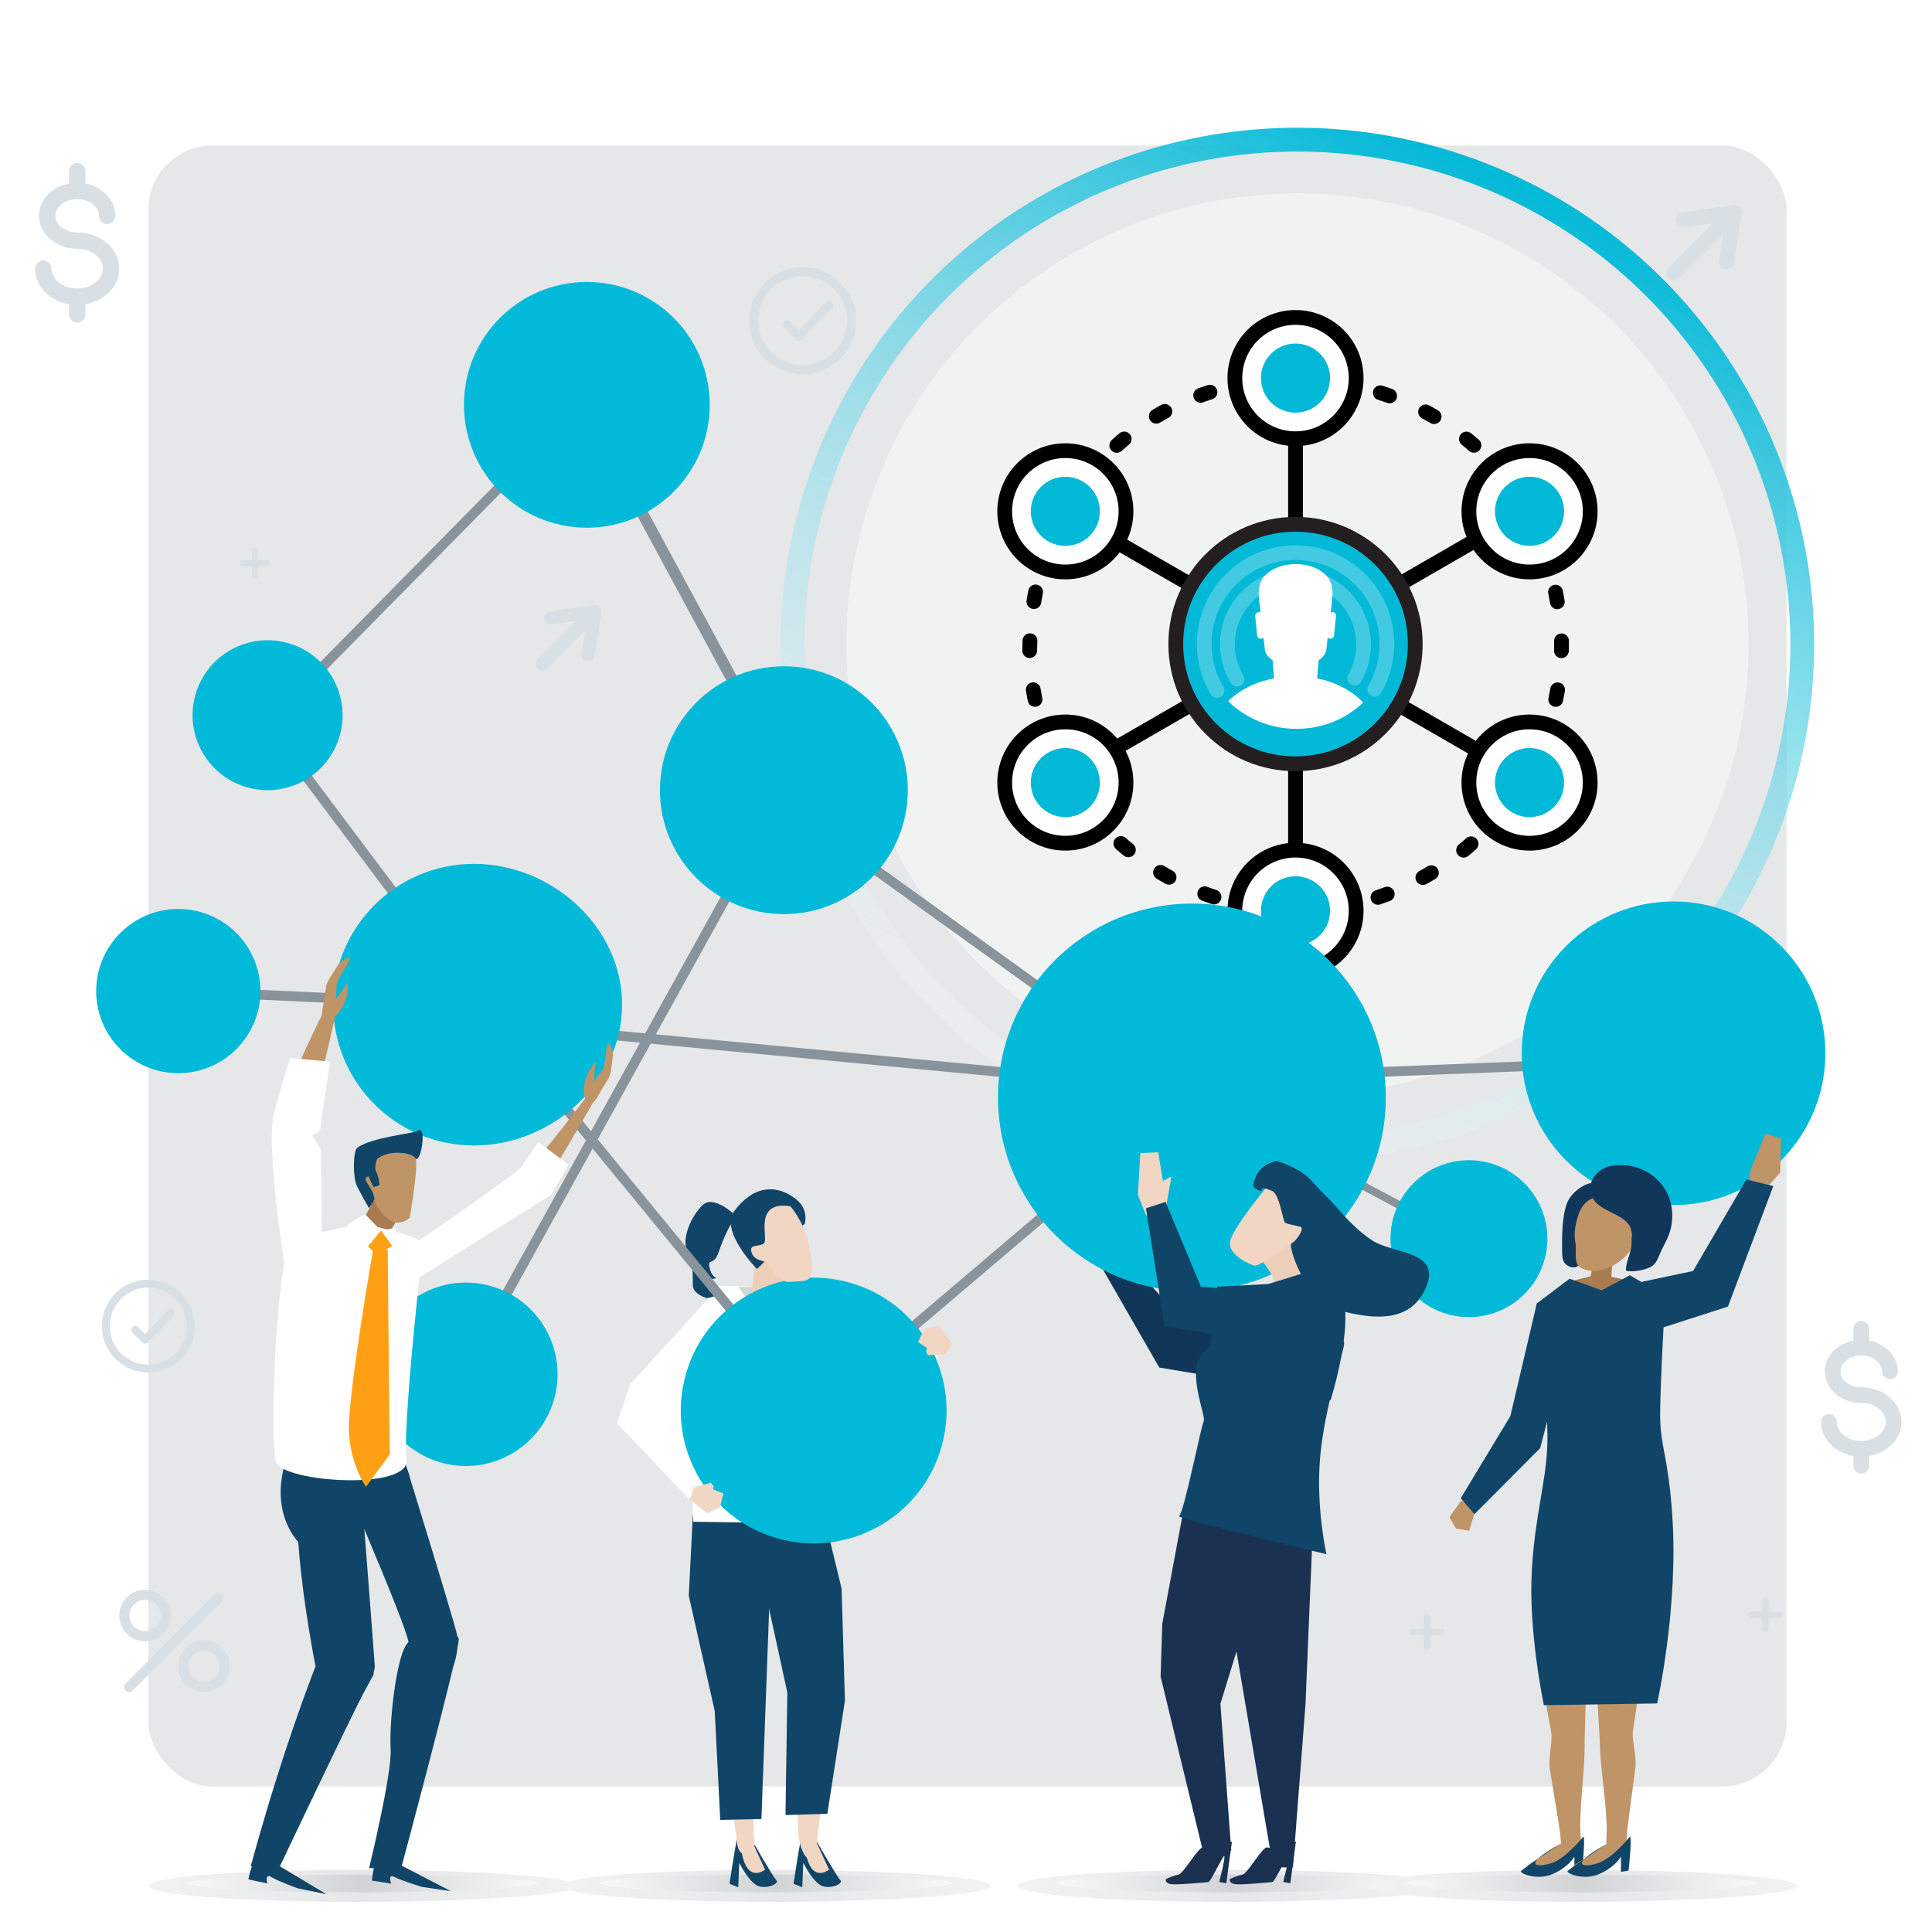 <?xml version="1.0" encoding="UTF-8"?>
<svg xmlns="http://www.w3.org/2000/svg" xmlns:xlink="http://www.w3.org/1999/xlink" viewBox="0 0 664 664">
  <defs>
    <style>
      .cls-1 {
        fill: #ead1c5;
      }

      .cls-1, .cls-2, .cls-3, .cls-4, .cls-5, .cls-6, .cls-7, .cls-8, .cls-9, .cls-10, .cls-11, .cls-12, .cls-13, .cls-14, .cls-15, .cls-16, .cls-17, .cls-18, .cls-19, .cls-20, .cls-21, .cls-22, .cls-23, .cls-24, .cls-25, .cls-26, .cls-27, .cls-28, .cls-29 {
        stroke-width: 0px;
      }

      .cls-2 {
        fill: url(#linear-gradient-7);
      }

      .cls-2, .cls-4, .cls-6, .cls-9, .cls-10, .cls-20, .cls-22, .cls-26, .cls-27, .cls-30 {
        mix-blend-mode: multiply;
      }

      .cls-2, .cls-4, .cls-6, .cls-9, .cls-20, .cls-22, .cls-26, .cls-27 {
        fill-rule: evenodd;
      }

      .cls-3, .cls-31 {
        fill: #01b8d7;
      }

      .cls-4 {
        fill: url(#linear-gradient-2);
      }

      .cls-5 {
        fill: #d1d6d6;
      }

      .cls-32 {
        stroke-dasharray: 0 0 0 0 0 0 3.378 13.513;
      }

      .cls-32, .cls-33, .cls-34, .cls-31, .cls-35 {
        stroke-linecap: round;
        stroke-linejoin: round;
        stroke-width: 5.078px;
      }

      .cls-32, .cls-33, .cls-35 {
        stroke: #000;
      }

      .cls-32, .cls-34, .cls-15, .cls-36, .cls-35 {
        fill: none;
      }

      .cls-6 {
        fill: url(#linear-gradient-5);
      }

      .cls-37 {
        clip-path: url(#clippath-2);
      }

      .cls-7 {
        fill: #f1f2f2;
      }

      .cls-8 {
        fill: #104568;
      }

      .cls-38, .cls-34 {
        isolation: isolate;
      }

      .cls-9 {
        fill: url(#linear-gradient-3);
      }

      .cls-33, .cls-12, .cls-18, .cls-25 {
        fill: #fff;
      }

      .cls-10, .cls-13 {
        fill: #d8e0e5;
      }

      .cls-11 {
        fill: #f2d6c4;
      }

      .cls-12 {
        mix-blend-mode: overlay;
      }

      .cls-34 {
        opacity: .25;
        stroke: #fff;
      }

      .cls-14 {
        fill: #1a3151;
      }

      .cls-39 {
        filter: url(#outer-glow-1);
      }

      .cls-16 {
        fill: #e6e7e8;
      }

      .cls-40 {
        clip-path: url(#clippath-1);
      }

      .cls-41 {
        clip-path: url(#clippath-4);
      }

      .cls-31 {
        stroke: #231f20;
      }

      .cls-17 {
        fill: #bf9466;
      }

      .cls-18 {
        mix-blend-mode: hue;
      }

      .cls-19 {
        fill: #a87b51;
      }

      .cls-20 {
        fill: url(#linear-gradient-4);
      }

      .cls-21 {
        fill: #01b9d8;
      }

      .cls-42 {
        clip-path: url(#clippath);
      }

      .cls-36 {
        stroke: url(#linear-gradient);
        stroke-miterlimit: 10;
        stroke-width: 8.192px;
      }

      .cls-43 {
        clip-path: url(#clippath-3);
      }

      .cls-22 {
        fill: url(#linear-gradient-9);
      }

      .cls-23 {
        fill: #103659;
      }

      .cls-24 {
        fill: #ffa014;
      }

      .cls-44 {
        clip-path: url(#clippath-5);
      }

      .cls-26 {
        fill: url(#linear-gradient-6);
      }

      .cls-27 {
        fill: url(#linear-gradient-8);
      }

      .cls-28 {
        fill: #edcfb9;
      }

      .cls-29 {
        fill: #89939b;
      }

      .cls-45 {
        filter: url(#outer-glow-2);
      }
    </style>
    <linearGradient id="linear-gradient" x1="-3212.848" y1="884.965" x2="-2857.673" y2="884.965" gradientTransform="translate(905.816 -2906.528) rotate(-65.381)" gradientUnits="userSpaceOnUse">
      <stop offset="0" stop-color="#fff" stop-opacity=".2"/>
      <stop offset=".997" stop-color="#01b8d7"/>
    </linearGradient>
    <clipPath id="clippath">
      <rect class="cls-15" x="341.416" y="193.853" width="34.398" height="56.664"/>
    </clipPath>
    <clipPath id="clippath-1">
      <rect class="cls-15" x="378.469" y="126.566" width="43.597" height="32.379"/>
    </clipPath>
    <clipPath id="clippath-2">
      <rect class="cls-15" x="468.426" y="126.566" width="44.915" height="32.379"/>
    </clipPath>
    <clipPath id="clippath-3">
      <rect class="cls-15" x="525.685" y="196.551" width="24.731" height="49.27"/>
    </clipPath>
    <clipPath id="clippath-4">
      <rect class="cls-15" x="468.426" y="283.236" width="44.086" height="31.976"/>
    </clipPath>
    <clipPath id="clippath-5">
      <rect class="cls-15" x="379.553" y="284.893" width="44.872" height="28.13"/>
    </clipPath>
    <linearGradient id="linear-gradient-2" x1="192.966" y1="648.141" x2="340.466" y2="648.141" gradientUnits="userSpaceOnUse">
      <stop offset="0" stop-color="#f1f2f2"/>
      <stop offset=".5" stop-color="#e6e7e8"/>
      <stop offset="1" stop-color="#f1f2f2"/>
    </linearGradient>
    <linearGradient id="linear-gradient-3" x1="206.405" y1="647.292" x2="327.028" y2="647.292" gradientUnits="userSpaceOnUse">
      <stop offset="0" stop-color="#f9f9f9"/>
      <stop offset=".5" stop-color="#d1d3d4"/>
      <stop offset="1" stop-color="#f9f9f9"/>
    </linearGradient>
    <filter id="outer-glow-1" filterUnits="userSpaceOnUse">
      <feOffset dx="0" dy="0"/>
      <feGaussianBlur result="blur" stdDeviation="5"/>
      <feFlood flood-color="#000" flood-opacity=".05"/>
      <feComposite in2="blur" operator="in"/>
      <feComposite in="SourceGraphic"/>
    </filter>
    <linearGradient id="linear-gradient-4" x1="50.966" x2="198.466" xlink:href="#linear-gradient-2"/>
    <linearGradient id="linear-gradient-5" x1="64.405" x2="185.028" xlink:href="#linear-gradient-3"/>
    <linearGradient id="linear-gradient-6" x1="349.966" x2="497.466" xlink:href="#linear-gradient-2"/>
    <linearGradient id="linear-gradient-7" x1="363.405" x2="484.028" xlink:href="#linear-gradient-3"/>
    <linearGradient id="linear-gradient-8" x1="469.966" x2="617.466" xlink:href="#linear-gradient-2"/>
    <linearGradient id="linear-gradient-9" x1="483.405" x2="604.028" xlink:href="#linear-gradient-3"/>
    <filter id="outer-glow-2" filterUnits="userSpaceOnUse">
      <feOffset dx="0" dy="0"/>
      <feGaussianBlur result="blur-2" stdDeviation="4.07"/>
      <feFlood flood-color="#000" flood-opacity=".05"/>
      <feComposite in2="blur-2" operator="in"/>
      <feComposite in="SourceGraphic"/>
    </filter>
  </defs>
  <g class="cls-38">
    <g id="background">
      <rect class="cls-16" x="50.987" y="50" width="563.013" height="564" rx="22.107" ry="22.107"/>
    </g>
    <g id="Artwork">
      <circle class="cls-36" cx="445.916" cy="221.484" r="173.492"/>
      <circle class="cls-7" cx="445.916" cy="221.484" r="155.035"/>
      <line class="cls-35" x1="445.246" y1="129.944" x2="445.246" y2="315.233"/>
      <line class="cls-35" x1="530.55" y1="172.16" x2="362.874" y2="268.959"/>
      <line class="cls-35" x1="528.872" y1="270.063" x2="365.466" y2="175.73"/>
      <circle class="cls-33" cx="366.146" cy="175.73" r="20.843"/>
      <circle class="cls-33" cx="525.685" cy="175.73" r="20.843"/>
      <circle class="cls-33" cx="366.146" cy="268.959" r="20.843"/>
      <circle class="cls-33" cx="525.685" cy="268.959" r="20.843"/>
      <circle class="cls-33" cx="445.246" cy="129.944" r="20.843"/>
      <circle class="cls-33" cx="445.246" cy="313.024" r="20.843"/>
      <circle class="cls-3" cx="366.146" cy="175.73" r="11.877"/>
      <circle class="cls-3" cx="525.685" cy="175.73" r="11.877"/>
      <circle class="cls-3" cx="366.146" cy="268.959" r="11.877"/>
      <circle class="cls-3" cx="525.685" cy="268.959" r="11.877"/>
      <circle class="cls-3" cx="445.246" cy="129.944" r="11.877"/>
      <circle class="cls-3" cx="445.246" cy="313.024" r="11.877"/>
      <path class="cls-31" d="M404.092,221.346c0-22.734,18.421-41.154,41.154-41.154s41.154,18.421,41.154,41.154c0,14.023-7.011,26.388-17.698,33.824-6.65,4.632-14.745,7.33-23.456,7.33-22.734,0-41.154-18.421-41.154-41.154Z"/>
      <path class="cls-34" d="M418.285,237.344c-2.805-4.695-4.398-10.177-4.398-16.041,0-17.337,14.044-31.381,31.381-31.381s31.381,14.044,31.381,31.381c0,5.673-1.508,10.984-4.143,15.574"/>
      <path class="cls-34" d="M425.147,233.435c-2.082-3.506-3.293-7.585-3.293-11.962,0-12.918,10.474-23.392,23.392-23.392s23.392,10.474,23.392,23.392c0,4.228-1.126,8.201-3.081,11.622"/>
      <path class="cls-25" d="M452.704,233.18c.17-2.061.34-5.12.51-6.31,1.445-.935,2.486-2.295,2.592-3.442.17-1.445.34-2.868.51-4.313.191.212.467.361.786.404.68.064,1.317-.425,1.381-1.126l.68-6.65c.042-.382-.106-.744-.34-.999-.191-.212-.467-.34-.765-.361-.255-.021-.51.021-.722.149.149-1.275.297-2.528.446-3.782.127-1.742.977-6.353-2.358-9.327-4.823-4.738-15.446-4.738-20.269,0-3.336,2.974-2.486,7.606-2.358,9.327.149,1.275.297,2.528.446,3.782-.212-.127-.467-.17-.722-.149-.234.021-.446.106-.616.234-.34.255-.552.68-.51,1.126l.68,6.65c.064.68.68,1.19,1.381,1.126.319-.042.574-.191.786-.404.17,1.445.34,2.868.51,4.313.106,1.147,1.147,2.507,2.592,3.442.17,1.19.34,4.207.51,6.268-10.644,2.04-15.722,7.882-15.722,7.882,6.055,5.864,14.32,9.476,23.435,9.476s16.912-3.421,22.925-9.008c0,0-5.078-6.183-15.722-8.329l-.064.021Z"/>
      <g class="cls-42">
        <path class="cls-32" d="M353.887,223.577c1.87-121.316,175.006-125.502,182.761-4.44.765,31.105-14.129,58.98-37.478,76.041-58.406,43.342-143.965,1.785-145.282-71.6h0Z"/>
      </g>
      <g class="cls-40">
        <path class="cls-32" d="M354.291,212.295c16.785-120.169,189.135-103.002,181.911,18.102-3.081,30.977-21.289,56.791-46.551,70.856-63.293,35.821-143.073-15.956-135.36-88.958h0Z"/>
      </g>
      <g class="cls-37">
        <path class="cls-32" d="M353.951,217.054c10.517-120.87,183.526-112.69,182.612,8.605-1.466,31.083-18.293,57.811-42.811,73.172-61.359,39.072-143.71-8.499-139.801-81.798h0l0.0.021Z"/>
      </g>
      <g class="cls-43">
        <path class="cls-32" d="M353.866,222.408c3.399-121.295,176.578-123.271,182.803-2.125.361,31.126-14.872,58.789-38.435,75.573-58.959,42.599-143.965-.042-144.347-73.449h-.021Z"/>
      </g>
      <g class="cls-41">
        <path class="cls-32" d="M354.418,211.232c18.208-119.957,190.325-100.771,181.677,20.248-3.442,30.935-21.947,56.536-47.379,70.304-63.718,35.078-142.881-17.634-134.298-90.552h0Z"/>
      </g>
      <g class="cls-44">
        <path class="cls-32" d="M356.054,201.353c31.211-117.258,200.204-79.355,178.384,39.986-6.799,30.361-28.003,53.796-54.794,64.695-67.181,27.896-140.098-33.166-123.59-104.681v0Z"/>
      </g>
      <g>
        <path class="cls-4" d="M340.466,648.139c0,3.024-33.77,5.474-75.435,5.474-41.66,0-72.065-2.451-72.065-5.474,0-3.02,30.405-5.471,72.065-5.471,41.665,0,75.435,2.451,75.435,5.471Z"/>
        <path class="cls-9" d="M206.405,647.297c0,1.665,24.896,3.013,58.95,3.013,34.058,0,61.674-1.348,61.674-3.013,0-1.674-27.616-3.023-61.674-3.023-34.053,0-58.95,1.348-58.95,3.023Z"/>
      </g>
      <g>
        <path class="cls-8" d="M280.838,633.086s6.806,11.97,7.956,13.041c1.15,1.075-2.392,2.972-5.73,2.23-3.342-.748-6.97-8.067-6.97-8.067l-.374,8.336-2.991-1.209s2.517-17.037,3.09-17.27c.57-.242,5.018,2.939,5.018,2.939Z"/>
        <path class="cls-11" d="M281.106,634.233l3.835,8.308s-6.791,5.717-8.357-8.108c-1.571-13.831,4.522-.2,4.522-.2Z"/>
      </g>
      <g>
        <path class="cls-8" d="M258.838,633.086s6.806,11.97,7.956,13.041c1.15,1.075-2.392,2.972-5.73,2.23-3.342-.748-6.97-8.067-6.97-8.067l-.374,8.336-2.991-1.209s2.517-17.037,3.09-17.27c.57-.242,5.018,2.939,5.018,2.939Z"/>
        <path class="cls-11" d="M259.106,634.233l3.835,8.308s-6.791,5.717-8.357-8.108c-1.571-13.831,4.522-.2,4.522-.2Z"/>
      </g>
      <g>
        <g>
          <path class="cls-11" d="M260.148,581.546l-.234,20.504c.273,9.107-1.149,18.266-.877,27.374.063,2.094.608,4.303.081,6.379-.516,2.03-2.166,2.389-3.86,1.361-2.269-1.378-1.903-4.595-2.281-6.942-1.038-6.449-2.256-12.869-3.34-19.31-.532-3.158.564-7.584.326-10.78-0-.002-3.312-17.184-3.312-17.184l13.498-1.402Z"/>
          <polygon class="cls-8" points="236.721 548.416 245.645 588.057 247.541 625.492 261.691 625.174 265.538 520.463 238.108 520.961 236.721 548.416"/>
          <g>
            <path class="cls-11" d="M271.336,584.425l1.201,20.47c.098,5.689.856,11.334,1.445,16.984.547,5.249-.304,10.715,2.439,15.489.86,1.497,2.599,2.493,3.814.675.936-1.402.38-3.74.56-5.33.733-6.49,1.647-12.96,2.426-19.445.382-3.179-.921-7.549-.834-10.753l2.499-17.319-13.549-.772Z"/>
            <polygon class="cls-8" points="289.243 545.992 290.395 584.472 284.356 623.385 269.962 623.816 270.597 581.702 262.981 546.778 260.424 523.918 283.263 521.224 289.243 545.992"/>
          </g>
          <g class="cls-39">
            <polygon class="cls-25" points="235.31 483.149 228.291 488.352 237.613 501.103 237.375 493.268 235.31 483.149"/>
            <path class="cls-25" d="M284.062,483.171l13.819,2.746,24.641-19.514-5.939-6.737-21.61,10.228-11.402-21.41.045-1.095-.796-.314-.365-.686-.389.387-10.891-4.303-24.605-.588-1.277,2.375-28.75,31.548-4.518,13.345,24.569,25.762,1.409-.948.274,9.041,35.099.479,11.549-1.875-3.066-31.776.423-10.223,1.78,3.558ZM228.291,488.352l7.019-5.203,2.065,10.119.238,7.835-9.322-12.751Z"/>
          </g>
        </g>
        <polygon class="cls-5" points="253.849 442.332 261.482 453.12 265.071 452.827 271.051 441.885 253.849 442.332"/>
      </g>
      <path class="cls-28" d="M270.925,438.985s-3.996,3.108-5.24,6.475c-1.244,3.354-7.31-1.139-7.31-1.139,0,0,1.46-13.066,1.679-15.362.214-2.291,12.182,5.98,10.871,10.026Z"/>
      <g>
        <path class="cls-8" d="M276.505,420.751s1.679-4.693-2.644-8.363c-4.315-3.668-13.061-7.277-21.426,3.715-5.302,6.96,7.733,20.028,7.733,20.028,0,0,16.543-16.086,16.337-15.38Z"/>
        <path class="cls-8" d="M252.485,417.481s-7.223-6.957-11.029-3.303c-3.804,3.667-7.434,11.675-5.194,15.689,2.244,4.013,1.741,9.1,1.849,11.851.107,2.751,3.402,3.949,4.582,4.348,1.17.396,6.187-1.955,6.187-1.955,0,0-3.635,2.038-5.369-.848-1.742-2.891-.601-3.418,1.707-3.779,2.31-.363-.454.257-1.298-3.61-.845-3.855,1.369-.529,3.037-5.441,1.663-4.923,4.664-11.291,4.724-9.693.065,1.609.805-3.259.805-3.259Z"/>
      </g>
      <g>
        <polygon class="cls-23" points="442.631 453.637 409.647 456.729 382.569 428.072 376.662 432.117 398.431 470.006 442.631 477.358 442.631 453.637"/>
        <polygon class="cls-1" points="376.132 429.362 373.217 421.882 376.359 420.496 379.49 425.177 380.673 423.832 382.388 430.537 379.315 432.418 376.132 429.362"/>
      </g>
      <g>
        <path class="cls-20" d="M198.466,648.139c0,3.024-33.77,5.474-75.435,5.474-41.66,0-72.065-2.451-72.065-5.474,0-3.02,30.405-5.471,72.065-5.471,41.665,0,75.435,2.451,75.435,5.471Z"/>
        <path class="cls-6" d="M64.405,647.297c0,1.665,24.896,3.013,58.95,3.013,34.058,0,61.674-1.348,61.674-3.013,0-1.674-27.616-3.023-61.674-3.023-34.053,0-58.95,1.348-58.95,3.023Z"/>
      </g>
      <g>
        <path class="cls-26" d="M497.466,648.139c0,3.024-33.77,5.474-75.435,5.474-41.66,0-72.065-2.451-72.065-5.474,0-3.02,30.405-5.471,72.065-5.471,41.665,0,75.435,2.451,75.435,5.471Z"/>
        <path class="cls-2" d="M363.405,647.297c0,1.665,24.896,3.013,58.95,3.013,34.058,0,61.674-1.348,61.674-3.013,0-1.674-27.616-3.023-61.674-3.023-34.053,0-58.95,1.348-58.95,3.023Z"/>
      </g>
      <g>
        <path class="cls-27" d="M617.466,648.139c0,3.024-33.77,5.474-75.435,5.474-41.66,0-72.065-2.451-72.065-5.474,0-3.02,30.405-5.471,72.065-5.471,41.665,0,75.435,2.451,75.435,5.471Z"/>
        <path class="cls-22" d="M483.405,647.297c0,1.665,24.896,3.013,58.95,3.013,34.058,0,61.674-1.348,61.674-3.013,0-1.674-27.616-3.023-61.674-3.023-34.053,0-58.95,1.348-58.95,3.023Z"/>
      </g>
      <rect class="cls-29" x="111.036" y="291.463" width="3.361" height="102.982" transform="translate(-235.001 439.984) rotate(-87.398)"/>
      <rect class="cls-29" x="125.129" y="233.348" width="3.361" height="124.402" transform="translate(-152.048 135.335) rotate(-36.899)"/>
      <rect class="cls-29" x="223.464" y="329.431" width="3.361" height="177.66" transform="translate(-214.252 237.808) rotate(-39.38)"/>
      <rect class="cls-29" x="123.637" y="373.698" width="177.66" height="3.361" transform="translate(-218.85 379.481) rotate(-61.035)"/>
      <path class="cls-29" d="M265.369,262.993l-63.522-117.494,2.886-2.782,63.522,117.494c.768.521-.031,1.566-.552,2.334h0c-.521.768-1.566.969-2.334.448Z"/>
      <rect class="cls-29" x="256.798" y="425.748" width="181.186" height="3.361" transform="translate(-194.111 326.674) rotate(-40.358)"/>
      <rect class="cls-29" x="340.864" y="237.911" width="3.361" height="181.933" transform="translate(-124.441 415.028) rotate(-54.286)"/>
      <rect class="cls-29" x="276.426" y="217.796" width="3.361" height="288.776" transform="translate(-108.731 604.831) rotate(-84.579)"/>
      <polygon class="cls-29" points="104.886 237.598 102.586 235.147 201.64 134.654 203.94 137.105 104.886 237.598"/>
      <polygon class="cls-29" points="519.696 436.472 364.26 353.235 365.566 350.896 521.002 434.133 519.696 436.472"/>
      <path class="cls-29" d="M361.657,374.478l-.11-3.359,249.633-9.747c.928-.03,1.704.697,1.734,1.625h0c.03.928-.697,1.704-1.625,1.734l-249.633,9.747Z"/>
      <circle class="cls-21" cx="409.642" cy="377.184" r="66.635"/>
      <circle class="cls-21" cx="269.406" cy="271.576" r="42.588"/>
      <path class="cls-21" d="M114.511,345.291c0-26.727,21.666-48.393,48.393-48.393s50.893,21.666,50.893,48.393-24.167,48.393-50.893,48.393-48.393-21.666-48.393-48.393Z"/>
      <circle class="cls-21" cx="279.639" cy="484.771" r="45.662" transform="translate(-256.412 645.552) rotate(-76.717)"/>
      <circle class="cls-21" cx="201.691" cy="139.132" r="42.225"/>
      <circle class="cls-21" cx="504.842" cy="425.717" r="26.961" transform="translate(-153.163 481.667) rotate(-45)"/>
      <circle class="cls-21" cx="575.177" cy="361.997" r="52.174" transform="translate(-87.505 512.738) rotate(-45)"/>
      <circle class="cls-21" cx="91.962" cy="245.807" r="25.769" transform="translate(-170.326 236.703) rotate(-67.5)"/>
      <circle class="cls-21" cx="61.279" cy="340.616" r="28.219"/>
      <circle class="cls-21" cx="160.107" cy="472.319" r="31.512" transform="translate(-336.362 519.627) rotate(-76.717)"/>
      <g>
        <g>
          <polygon class="cls-11" points="391.08 410.693 391.915 396.31 398.077 396.001 399.685 405.836 402.618 404.341 400.405 416.658 393.987 417.842 391.08 410.693"/>
          <polygon class="cls-8" points="437.398 444.379 412.724 442.214 400.57 413.08 393.857 415.275 400.222 455.573 438.763 462.579 437.398 444.379"/>
        </g>
        <g>
          <polygon class="cls-14" points="434.377 525.78 434.377 536.989 419.432 585.56 423.168 635.999 413.828 637.867 398.883 576.219 399.454 558.081 406.355 521.09 434.377 525.78"/>
          <polygon class="cls-14" points="417.385 522.936 437.539 641.798 444.364 641.798 448.675 585.754 451.016 529.711 417.385 522.936"/>
        </g>
      </g>
      <g>
        <polygon class="cls-19" points="537.502 440.941 549.398 437.964 560.652 440.215 550.426 448.085 537.502 440.941"/>
        <g>
          <path class="cls-19" d="M547.279,434.098c-.102.981-.203,1.963-.305,2.944-.047.45-.429,1.652-.208,2.048.115.206.358.265.576.306.623.118,6.209,1.142,6.269.716.161-1.143.298-2.269.316-3.407.015-.919.388-2.53.15-3.313-1.125.43-2.198.566-3.373.56-1.135-.005-2.269-.033-3.401-.082-.008.076-.016.152-.024.228Z"/>
          <g>
            <path class="cls-23" d="M542.805,420.182c-1.946,3.116-.99,7.102-.132,10.518.351,1.396.953,3.374-.396,4.415-1.51,1.166-3.997.053-4.78-1.422-.553-1.041-.61-2.235-.623-3.385-.06-5.155-.136-12.374,1.831-17.154,1.577-3.832,8.612-9.303,12.797-5.232.76.739,1.07,1.775,1.301,2.77.138.594.258,1.209.137,1.8-.484,2.354-2.868,2.247-4.699,3.017-2.258.95-4.192,2.683-5.435,4.673Z"/>
            <path class="cls-17" d="M543.643,435.921c-3.189-1.47-1.614-5.604-2.218-8.869-.605-3.265.055-6.594,1.103-9.713,3.486-10.379,17.512-6.594,20.529,2.606,2.629,8.018-10.14,20.248-19.413,15.975Z"/>
            <path class="cls-23" d="M560.901,424.685c-.285,1.3-.064,2.844-.296,4.198-.427,2.494-1.941,5.427-1.755,7.888,2.533.433,5.963-.155,8.287-1.253,2.373-1.122,2.841-3.756,4.041-6.133,1.111-2.198,2.329-4.375,2.937-6.762,3.324-13.069-7.275-24.13-20.39-21.898-4.962.845-8.585,5.825-6.598,10.475,2.138,5.001,9.541,5.459,12.667,9.656.694.931,1.017,2.313,1.108,3.83Z"/>
          </g>
        </g>
        <g>
          <polygon class="cls-17" points="505.946 516.642 502.063 515.888 498.175 521.417 500.393 525.341 504.942 526.094 506.619 520.501 505.946 516.642"/>
          <polygon class="cls-8" points="542.533 447.181 528.171 447.983 519.094 486.684 502.033 514.929 506.768 520.392 529.333 497.703 542.533 447.181"/>
        </g>
        <path class="cls-17" d="M545.239,575.193l-.625,23.014c.155,10.229-1.637,20.487-1.482,30.716.036,2.352.624,4.841-.018,7.163-.628,2.271-2.53,2.648-4.458,1.466-2.583-1.583-2.107-5.189-2.5-7.83-1.081-7.257-2.368-14.483-3.502-21.733-.556-3.554.78-8.505.561-12.097l-3.507-19.344,15.531-1.356Z"/>
        <path class="cls-17" d="M548.485,575.144l1.323,22.985c.155,10.229,2.258,20.428,2.413,30.657.035,2.352-.477,4.858.235,7.159.697,2.251,2.609,2.57,4.5,1.33,2.534-1.661,1.949-5.25,2.262-7.902.86-7.286,1.928-14.548,2.842-21.829.448-3.569-1.037-8.477-.928-12.074l2.919-19.442-15.565-.884Z"/>
        <path class="cls-8" d="M560.178,438.291l-9.751,5.157-10.988-3.968-11.268,8.503s4.063,35.33,3.633,48.45c-.43,13.12-4.188,23.892-5.329,43.088-1.255,21.121,4.132,46.524,4.132,46.524l38.92-.59s7.411-32.904,5.205-64.684c-1.428-20.573-3.993-23.204-4.148-33.401-.155-10.197,1.748-41.962,1.748-41.962l-12.154-7.118Z"/>
        <g>
          <polygon class="cls-17" points="601.541 407.879 606.148 409.422 611.812 402.983 612.161 391.257 606.743 389.614 601.368 402.875 601.541 407.879"/>
          <polygon class="cls-8" points="562.87 459.037 593.87 449.052 609.452 407.64 600.219 405.344 581.903 436.81 562.985 440.816 562.87 459.037"/>
        </g>
      </g>
      <path class="cls-28" d="M433.361,431.752c-.498,1.243,4.934,6.637,4.596,9.241-.335,2.606,16.778-.748,16.778-.748,0,0-9.31-11.703-10.902-12.914-1.591-1.211-9.223,1.298-10.473,4.421Z"/>
      <path class="cls-11" d="M436.065,407.065s-12.983,15.557-13.36,19.957c-.38,4.401,6.865,7.534,8.425,7.966,1.56.432,11.702-6.896,13.388-7.934,1.684-1.035,6.054-7.71-1.218-6.719,0,0,.85-12.154-7.235-13.27Z"/>
      <path class="cls-8" d="M471.164,426.036c-7.438-5.142-11.518-11.281-16.092-15.631-4.576-4.35-5.216-7.609-16.11-11.397-.08-.027-.153-.054-.23-.079-3.19.873-7.1,2.672-8.065,8.663.967,1.543,2.99,1.756,2.99,1.756,0,0-.854-2.028,3.602-.022,2.442,1.098,3.707,10.273,4.324,10.829.616.555,3.578.991,5.368,1.486,1.789.495-1.846,5.27-3.116,5.689-1.272.418,4.314,19.636,16.482,23.005s24.905,4.254,29.903-8.235c4.999-12.487-11.616-10.923-19.055-16.066Z"/>
      <g>
        <path class="cls-17" d="M536.092,633.785l-11.213,7.395s3.34,4.295,6.442,2.147c3.101-2.147,11.926-10.734,11.926-10.734l-7.155,1.192Z"/>
        <path class="cls-8" d="M536.092,633.785s-12.883,8.588-13.36,9.303c-.477.716,5.487,3.341,10.973.954,5.487-2.385,7.396-5.964,7.396-5.964v5.248l2.596-.418s1.221-10.555.505-11.747c0,0-5.9,7.476-10.909,9.146-5.009,1.67-10.799,1.111,2.798-6.523Z"/>
      </g>
      <g>
        <path class="cls-17" d="M552.092,633.785l-11.213,7.395s3.34,4.295,6.442,2.147c3.101-2.147,11.926-10.734,11.926-10.734l-7.155,1.192Z"/>
        <path class="cls-8" d="M552.092,633.785s-12.883,8.588-13.36,9.303c-.477.716,5.487,3.341,10.973.954,5.487-2.385,7.396-5.964,7.396-5.964v5.248l2.596-.418s1.221-10.555.505-11.747c0,0-5.9,7.476-10.909,9.146-5.009,1.67-10.799,1.111,2.798-6.523Z"/>
      </g>
      <path class="cls-8" d="M435.052,451.813s-19.627,8.573-22.97,15.212c-3.343,6.641,2.514,20.097,1.615,21.509-.901,1.412-6.87,31.842-8.474,32.525-1.604.685,50.655,13.095,50.655,13.095,0,0-3.632-16.037-2.189-33.051,1.49-17.569,8.059-36.178,8.283-39.243.442-6.036-21.854,6.196-26.92-10.047Z"/>
      <path class="cls-8" d="M448.281,437.468l-12.406,3.83-17.476.918-3.196,27.638,25.317,6.851,16.769,4.526s16.17-50.261-9.009-43.763Z"/>
      <path class="cls-14" d="M413.682,634.936c-1.608-.718-6.91,9.095-8.716,9.38-1.805.284-4.274,1.501-4.274,1.501,0,0-.549,1.743,2.623,1.796,3.173.051,11.249-.669,12.023-.79.774-.122,4.625-8.46,5.36-8.851.736-.393-1.671,8.822-1.671,8.822l2.436.445,1.95-14.389s-6.076,3.72-9.731,2.088Z"/>
      <path class="cls-14" d="M435.675,634.936c-1.608-.718-6.91,9.095-8.716,9.38-1.805.284-4.274,1.501-4.274,1.501,0,0-.549,1.743,2.623,1.796,3.173.051,11.249-.669,12.023-.79.774-.122,4.625-8.46,5.36-8.851.736-.393-1.671,8.822-1.671,8.822l2.436.445,1.95-14.389s-6.076,3.72-9.731,2.088Z"/>
      <g class="cls-45">
        <path class="cls-8" d="M86.177,641.345l8.499,3.295s27.013-56.995,30.643-63.455c.517-.92,1.592-2.896,3.053-5.603,0,0,1.144-5.697-7.019-8.492s-11.571,2.127-11.571,2.127c-7.423,18.921-15.549,42.726-23.605,72.128Z"/>
        <path class="cls-8" d="M123.907,508.779l-21.787,1.086s-1.975,20.769,6.832,65.515c0,0,4.105,4.846,10.25,4.445,9.705-.633,9.62-7.094,9.62-7.094-1.389-19.013-4.914-63.953-4.914-63.953Z"/>
        <path class="cls-8" d="M86.897,640.358s-1.407,4.164-1.499,5.567l6.49,1.381s-.99-3.626,1.402-2.178c2.393,1.448,9.098,3.882,9.098,3.882l9.758,1.974-16.967-10.175-8.283-.449Z"/>
        <path class="cls-8" d="M137.759,497.807s18.688,60.294,19.351,64.216c.665,3.923-.448,18.31-10.293,15.711-5.602-1.479-5.477-6.689-6.432-13.4-.958-6.727-28.152-69.049-28.152-69.049l25.527,2.522Z"/>
        <path class="cls-8" d="M128.793,640.692s-.99,4.241-.944,5.648l6.591,1.032s-1.341-3.574,1.181-2.254c2.522,1.32,9.429,3.393,9.429,3.393l9.899,1.45-17.873-9.265-8.282-.005Z"/>
        <path class="cls-8" d="M157.665,563.347c.349,3.669-19.881,79.053-19.881,79.053l-10.93-.379s7.962-32.62,7.403-41.028c-.561-8.409,1.788-30.225,5.303-35.582,3.516-5.356,17.758-5.733,18.105-2.064Z"/>
        <path class="cls-8" d="M105.289,532.882c14.786,13.242,6.092-13.697,30.975-18.52,14.614-2.833-9.196-26.843-9.196-26.843l-28.294,13.111s-8.27,19.01,6.516,32.252Z"/>
        <g>
          <g>
            <path class="cls-8" d="M126.842,415.288s-2.653-4.669-4.139-7.611c-1.486-2.944-1.407-12.101.078-13.201,5.012-3.714,19.662-4.889,20.771-5.84,1.11-.95,2.2.409,1.468,5.254-.733,4.845-2.098,4.46-2.098,4.46,0,0-16.251,16.049-16.081,16.939Z"/>
            <path class="cls-19" d="M128.704,412.234c.173-.616-6.186,11.517-7.046,12.327-.86.811,7.818,6.619,7.818,6.619,0,0,5.803-10.152,6.522-11.212.719-1.06-7.403-7.344-7.293-7.734Z"/>
            <path class="cls-17" d="M127.17,404.227s-2.504-.074-1.049,2.229c1.457,2.304,2.353,3.608,2.584,5.777.231,2.17,3.589,6.692,6.459,7.709,2.87,1.018,5.643-1.357,5.643-1.357,0,0,2.963-17.265,2.117-20.238-.846-2.974-16.239-4.36-15.753,5.879Z"/>
            <path class="cls-17" d="M206.093,375.673s2.484-4.095,3.212-5.338c.727-1.244,1.118-6.155,1.33-7.52.212-1.364-1.186-5.608-1.852-3.698-.666,1.912-.814,7.641-1.875,8.915-1.06,1.274-2.696,3.609-2.696,3.609,0,0,.179-5.397.603-6.276.424-.879-.515-.121-1.848,1.851-1.334,1.971-1.969,4.214-2.271,6.43-.302,2.212.976,10.671,5.397,2.028Z"/>
            <path class="cls-17" d="M111.128,345.328s.761-5.075,1.014-6.598c.254-1.522,3.299-5.835,4.06-7.104.761-1.268,4.821-3.805,4.061-1.776-.762,2.031-4.568,6.851-4.568,8.627s-.254,4.82-.254,4.82c0,0,3.552-4.567,3.806-5.582.253-1.015.507.253.253,2.791-.253,2.538-1.267,4.821-2.538,6.852-1.268,2.029-8.119,8.118-5.835-2.03Z"/>
            <path class="cls-17" d="M202.104,376.264s-16.979,22.372-18.88,23.305c-1.902.932,2.787,7.361,3.496,7.602.71.242,17.5-28.76,17.742-29.469.242-.709-2.358-1.439-2.358-1.439Z"/>
            <path class="cls-25" d="M143.348,426.84s35.187-24.284,36.004-25.888c.816-1.604,5.696-8.408,5.696-8.408l10.405,7.723-6.114,10.417-45.681,28.633-.31-12.477Z"/>
            <path class="cls-25" d="M124.162,420.217s-17.227,4.766-22.975,4.402c-5.751-.364-8.972,70.883-6.346,77.892,2.625,7.009,46.434,9.883,44.9-.998-1.535-10.883,5.566-73.257,5.566-73.257,2.53-3.049-18.543-6.889-21.145-8.038Z"/>
            <polygon class="cls-25" points="125.421 417.227 119.355 420.953 126.46 428.387 130.913 422.953 125.421 417.227"/>
            <polygon class="cls-25" points="130.913 422.953 134.86 428.243 136.217 421.937 130.913 422.953"/>
            <polygon class="cls-24" points="130.913 422.953 126.46 428.387 129.476 431.18 134.86 428.243 130.913 422.953"/>
            <path class="cls-24" d="M128.179,429.707s-8.699,50.221-8.264,62.047c.433,11.826,5.88,19.211,5.88,19.211l8.135-11.086-.668-70.413-5.083.242Z"/>
          </g>
          <path class="cls-8" d="M130.765,396.06s-2.629,4.054-1.504,6.519c1.125,2.465,1.134,4.782,1.134,4.782l-1.986.598s-1.761-3.14-2.206-5.084c-.445-1.944,4.563-6.815,4.563-6.815Z"/>
        </g>
        <g>
          <path class="cls-25" d="M110.297,395.384l.329,36.946-12.253,6.77s-7.877-48.889-3.81-57.684c4.068-8.796,15.735,13.968,15.735,13.968Z"/>
          <path class="cls-17" d="M115.133,349.657l-5.067,21.938s-7.827.553-9.306.314c-1.478-.24,9.909-23.098,9.909-23.098l4.463.846Z"/>
          <path class="cls-25" d="M113.413,364.866l-13.624-1.236s-7.645,21.932-5.569,25.757c2.078,3.824,15.655,1.631,15.946-1.575.291-3.207,3.248-22.946,3.248-22.946Z"/>
        </g>
      </g>
      <path class="cls-11" d="M271.63,414.579s4.598,5.032,6.304,12.981c1.698,7.953,1.26,8.671.653,10.999-.604,2.333-4.802,1.643-7.339,2.016-2.542.367-6.457-4.929-7.439-6.253-.98-1.329-4.432-.672-5.487-3.834-1.048-3.163,2.719-1.761,4.289-3.229,1.565-1.463-3.824-14.726,9.02-12.68Z"/>
      <polygon class="cls-11" points="238.326 511.296 237.196 515.404 242.958 520.108 247.435 518.089 248.617 513.264 245.104 511.901 245.252 510.805 244.293 509.575 238.326 511.296"/>
      <polygon class="cls-11" points="325.095 465.39 327.107 461.634 322.53 455.77 317.717 456.748 315.495 461.191 318.619 463.298 318.232 464.335 318.895 465.746 325.095 465.39"/>
      <g class="cls-30">
        <path class="cls-13" d="M495.321,559.809h-3.728v-3.728c0-.621-.503-1.124-1.124-1.124s-1.124.503-1.124,1.124v3.728h-3.728c-.621,0-1.124.503-1.124,1.124s.503,1.124,1.124,1.124h3.728v3.728c0,.621.503,1.124,1.124,1.124s1.124-.503,1.124-1.124v-3.728h3.728c.621,0,1.124-.503,1.124-1.124s-.503-1.124-1.124-1.124Z"/>
      </g>
      <g class="cls-30">
        <path class="cls-13" d="M611.617,553.833h-3.728v-3.728c0-.621-.503-1.124-1.124-1.124s-1.124.503-1.124,1.124v3.728h-3.728c-.621,0-1.124.503-1.124,1.124s.503,1.124,1.124,1.124h3.728v3.728c0,.621.503,1.124,1.124,1.124s1.124-.503,1.124-1.124v-3.728h3.728c.621,0,1.124-.503,1.124-1.124s-.503-1.124-1.124-1.124Z"/>
      </g>
      <path class="cls-10" d="M639.695,476.788c-3.948,0-7.156-2.452-7.156-5.464,0-3.014,3.208-5.465,7.156-5.465s7.157,2.451,7.157,5.465c0,1.486,1.21,2.694,2.693,2.694s2.694-1.208,2.694-2.694c0-5.132-4.157-9.517-9.851-10.593v-4.048c0-1.486-1.209-2.694-2.693-2.694-1.484,0-2.693,1.208-2.693,2.694v4.048c-5.693,1.076-9.853,5.46-9.853,10.593,0,5.984,5.628,10.852,12.546,10.852,4.655,0,8.442,2.928,8.442,6.527,0,3.599-3.787,6.527-8.442,6.527-4.654,0-8.441-2.928-8.441-6.527,0-1.485-1.21-2.694-2.694-2.694-1.487,0-2.695,1.208-2.695,2.694,0,5.746,4.709,10.599,11.137,11.687v3.323c0,1.486,1.21,2.694,2.693,2.694,1.485,0,2.693-1.208,2.693-2.694v-3.323c6.426-1.088,11.135-5.94,11.135-11.687,0-6.57-6.204-11.915-13.828-11.915Z"/>
      <g class="cls-30">
        <path class="cls-13" d="M275.839,91.807c-10.14,0-18.39,8.249-18.39,18.39s8.249,18.39,18.39,18.39,18.39-8.25,18.39-18.39-8.249-18.39-18.39-18.39ZM275.839,125.469c-8.421,0-15.272-6.851-15.272-15.273s6.851-15.273,15.272-15.273,15.273,6.851,15.273,15.273-6.852,15.273-15.273,15.273Z"/>
        <path class="cls-13" d="M283.651,103.922l-9.079,9.451-2.824-2.824c-.609-.608-1.595-.608-2.204,0-.609.609-.609,1.595,0,2.204l3.948,3.948c.293.292.688.456,1.102.456h.016c.418-.004.818-.177,1.108-.479l10.182-10.598c.597-.62.577-1.607-.043-2.203-.621-.596-1.608-.577-2.204.044Z"/>
      </g>
      <g class="cls-30">
        <path class="cls-13" d="M597.924,71.231c-.574-.574-1.389-.847-2.193-.731l-17.485,2.484c-1.415.198-2.399,1.508-2.196,2.923.082.577.347,1.08.731,1.465.553.553,1.354.853,2.192.731l9.814-1.393-15.3,15.3c-1.01,1.01-1.01,2.647,0,3.657,1.01,1.01,2.647,1.01,3.657,0l15.124-15.124-1.448,8.995c-.224,1.412.728,2.749,2.143,2.964,1.409.227,2.737-.734,2.964-2.143l2.72-16.888c.131-.812-.134-1.636-.707-2.222-.006-.006-.012-.012-.018-.017Z"/>
      </g>
      <g class="cls-30">
        <path class="cls-13" d="M91.898,192.571h-3.308v-3.308c0-.551-.446-.997-.997-.997s-.997.446-.997.997v3.308h-3.308c-.551,0-.997.446-.997.997s.446.997.997.997h3.308v3.308c0,.551.446.997.997.997s.997-.446.997-.997v-3.308h3.308c.551,0,.997-.446.997-.997s-.446-.997-.997-.997Z"/>
      </g>
      <path class="cls-10" d="M26.532,79.882c-4.129,0-7.485-2.564-7.485-5.715,0-3.152,3.356-5.716,7.485-5.716s7.486,2.564,7.486,5.716c0,1.554,1.265,2.818,2.817,2.818s2.818-1.264,2.818-2.818c0-5.368-4.348-9.955-10.304-11.081v-4.234c0-1.554-1.264-2.818-2.817-2.818-1.552,0-2.817,1.264-2.817,2.818v4.234c-5.955,1.126-10.306,5.711-10.306,11.081,0,6.26,5.887,11.352,13.123,11.352,4.869,0,8.83,3.063,8.83,6.827,0,3.764-3.961,6.827-8.83,6.827-4.868,0-8.829-3.063-8.829-6.827,0-1.554-1.265-2.817-2.818-2.817-1.555,0-2.819,1.264-2.819,2.817,0,6.01,4.925,11.086,11.649,12.224v3.476c0,1.554,1.265,2.818,2.817,2.818,1.553,0,2.817-1.264,2.817-2.818v-3.476c6.722-1.138,11.647-6.214,11.647-12.224,0-6.872-6.489-12.463-14.464-12.463Z"/>
      <g class="cls-30">
        <path class="cls-13" d="M50.966,439.809c-8.801,0-15.961,7.16-15.961,15.961s7.16,15.961,15.961,15.961,15.961-7.16,15.961-15.961-7.16-15.961-15.961-15.961ZM50.966,469.026c-7.309,0-13.255-5.947-13.255-13.256s5.946-13.256,13.255-13.256,13.256,5.947,13.256,13.256-5.947,13.256-13.256,13.256Z"/>
        <path class="cls-13" d="M57.746,450.325l-7.88,8.203-2.451-2.451c-.528-.528-1.385-.528-1.913,0-.528.528-.528,1.385,0,1.913l3.427,3.427c.254.254.598.396.957.396h.014c.363-.004.71-.153.961-.416l8.837-9.198c.518-.539.501-1.395-.037-1.912-.539-.518-1.395-.501-1.913.038Z"/>
      </g>
      <g class="cls-30">
        <path class="cls-13" d="M206.057,208.634c-.498-.498-1.205-.736-1.903-.634l-15.176,2.156c-1.228.172-2.082,1.309-1.906,2.537.071.5.301.938.635,1.271.48.48,1.175.74,1.903.634l8.519-1.209-13.28,13.28c-.877.877-.877,2.297,0,3.174.877.877,2.297.877,3.174,0l13.127-13.128-1.257,7.808c-.194,1.226.632,2.386,1.86,2.573,1.223.197,2.376-.637,2.573-1.86l2.361-14.659c.114-.705-.116-1.42-.614-1.928-.005-.005-.01-.01-.015-.015Z"/>
      </g>
      <g class="cls-30">
        <path class="cls-13" d="M49.853,564.092c4.883,0,8.857-3.973,8.857-8.857,0-4.883-3.974-8.857-8.857-8.857s-8.857,3.974-8.857,8.857c0,4.884,3.974,8.857,8.857,8.857ZM49.853,549.847c2.97,0,5.389,2.418,5.389,5.388,0,2.971-2.419,5.388-5.389,5.388-2.971,0-5.389-2.417-5.389-5.388,0-2.971,2.417-5.388,5.389-5.388Z"/>
        <path class="cls-13" d="M70.095,563.832c-4.885,0-8.857,3.974-8.857,8.857,0,4.884,3.972,8.857,8.857,8.857,4.883,0,8.857-3.973,8.857-8.857,0-4.883-3.974-8.857-8.857-8.857ZM70.095,578.077c-2.971,0-5.387-2.417-5.387-5.388,0-2.971,2.416-5.388,5.387-5.388,2.97,0,5.387,2.418,5.387,5.388,0,2.971-2.417,5.388-5.387,5.388Z"/>
        <path class="cls-13" d="M76.13,548.063c-.677-.677-1.775-.677-2.452,0l-30.522,30.523c-.678.678-.678,1.775,0,2.453.339.339.781.508,1.226.508.443,0,.887-.169,1.226-.508l30.522-30.523c.678-.677.678-1.775,0-2.453Z"/>
      </g>
    </g>
    <g id="Incentive_Elements" data-name="Incentive Elements">
      <ellipse class="cls-18" cx="591.147" cy="26.941" rx="5.441" ry="5.824"/>
      <ellipse class="cls-12" cx="591.147" cy="26.941" rx="5.441" ry="5.824"/>
    </g>
  </g>
</svg>